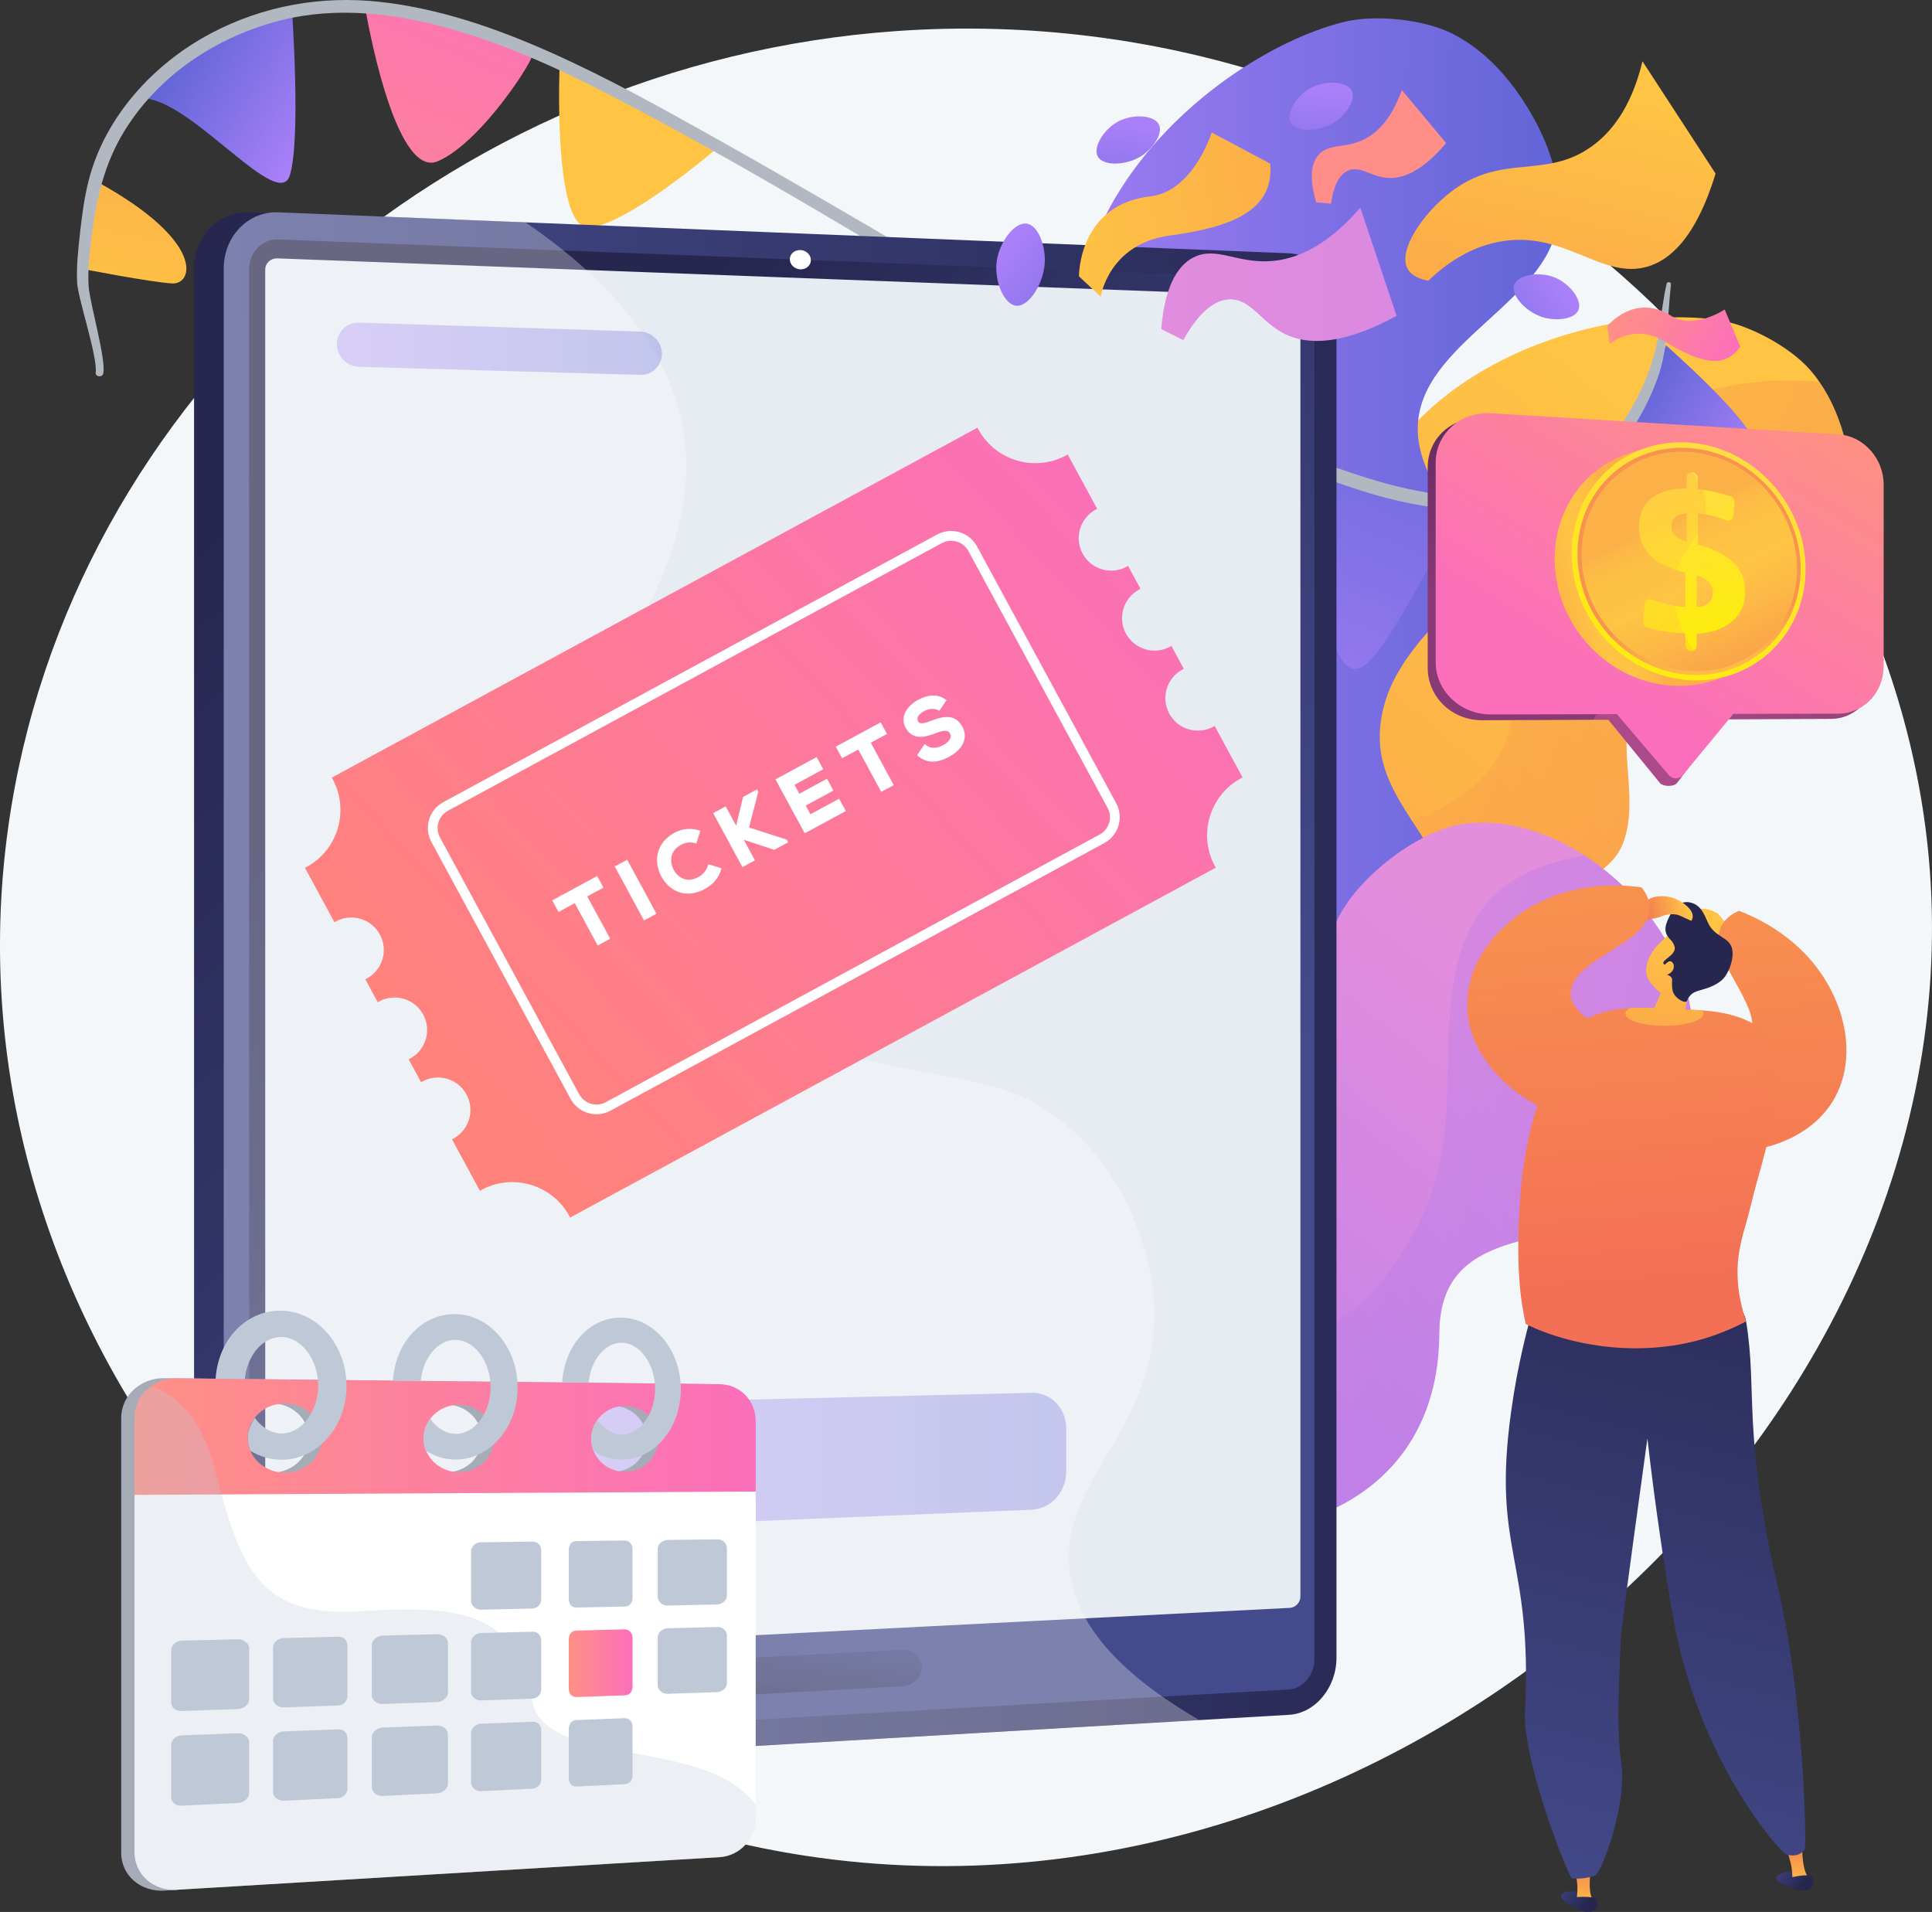 <?xml version="1.0" encoding="UTF-8"?><svg xmlns="http://www.w3.org/2000/svg" xmlns:xlink="http://www.w3.org/1999/xlink" viewBox="0 0 598.91 592.66"><rect x="0" y="0" width="598.91" height="592.66" fill="#333333" stroke="none"/><defs><style>.cls-1{fill:#26264f;}.cls-2{fill:url(#linear-gradient-51);}.cls-3{fill:#fff;}.cls-4{fill:url(#linear-gradient-17);}.cls-5{fill:url(#linear-gradient-43);}.cls-6{fill:#e7ebf2;}.cls-7{fill:#b2b8c1;}.cls-8{fill:url(#linear-gradient-15);}.cls-9{fill:url(#linear-gradient-56);}.cls-10{fill:url(#linear-gradient-2);}.cls-10,.cls-11,.cls-12,.cls-13,.cls-14,.cls-15,.cls-16,.cls-17{mix-blend-mode:multiply;}.cls-10,.cls-11,.cls-12,.cls-13,.cls-14,.cls-15,.cls-16,.cls-17,.cls-18{opacity:.3;}.cls-19{fill:url(#linear-gradient-40);}.cls-20{fill:url(#linear-gradient-52);}.cls-21{fill:url(#linear-gradient-28);}.cls-22{fill:url(#linear-gradient-14);}.cls-23{fill:url(#linear-gradient-36);}.cls-24{fill:url(#linear-gradient-20);}.cls-25{fill:url(#linear-gradient-53);}.cls-26{isolation:isolate;}.cls-11{fill:url(#linear-gradient-29);}.cls-27{fill:url(#linear-gradient-35);}.cls-28{fill:url(#linear-gradient-48);}.cls-29{fill:url(#linear-gradient-32);}.cls-30{fill:url(#linear-gradient-11);}.cls-31{fill:url(#linear-gradient-50);}.cls-32{fill:url(#linear-gradient-39);}.cls-33{fill:url(#linear-gradient-10);}.cls-34{fill:url(#linear-gradient-49);}.cls-35{fill:url(#linear-gradient-37);}.cls-12{fill:url(#linear-gradient-23);}.cls-36{fill:url(#linear-gradient-16);}.cls-37{fill:url(#linear-gradient-31);}.cls-13{fill:url(#linear-gradient-18);}.cls-14{fill:url(#linear-gradient-4);}.cls-38{fill:url(#linear-gradient-41);}.cls-39,.cls-15{fill:#bfc8d6;}.cls-40{fill:#a5acb7;}.cls-41{fill:url(#linear-gradient-21);}.cls-42{fill:url(#linear-gradient-25);}.cls-43{fill:url(#linear-gradient-5);}.cls-44{fill:url(#linear-gradient-54);}.cls-45{fill:url(#linear-gradient-45);}.cls-46{fill:url(#linear-gradient-55);}.cls-16{fill:url(#linear-gradient-19);}.cls-47{fill:url(#linear-gradient-34);}.cls-17{fill:url(#linear-gradient-6);}.cls-18{mix-blend-mode:screen;}.cls-48{fill:url(#linear-gradient-7);}.cls-49{fill:url(#linear-gradient-24);}.cls-50{fill:#f4f7fa;}.cls-51{fill:url(#linear-gradient-9);}.cls-52{fill:url(#linear-gradient-22);}.cls-53{fill:url(#linear-gradient-42);}.cls-54{fill:url(#linear-gradient-3);}.cls-55{fill:url(#linear-gradient);}.cls-56{fill:url(#linear-gradient-27);}.cls-57{fill:url(#linear-gradient-33);}.cls-58{fill:url(#linear-gradient-38);}.cls-59{fill:url(#linear-gradient-30);}.cls-60{fill:url(#linear-gradient-8);}.cls-61{fill:url(#linear-gradient-44);}.cls-62{fill:url(#linear-gradient-47);}.cls-63{fill:url(#linear-gradient-46);}.cls-64{fill:url(#linear-gradient-12);}.cls-65{fill:url(#linear-gradient-13);}.cls-66{fill:url(#linear-gradient-26);}</style><linearGradient id="linear-gradient" x1="532.42" y1="147.98" x2="100.67" y2="663.22" gradientUnits="userSpaceOnUse"><stop offset="0" stop-color="#ffc444"/><stop offset="1" stop-color="#f36f56"/></linearGradient><linearGradient id="linear-gradient-2" x1="2783.5" y1="-310.87" x2="2949.53" y2="-310.87" gradientTransform="translate(-2330.61 -536.59) rotate(22.85)" xlink:href="#linear-gradient"/><linearGradient id="linear-gradient-3" x1="299.85" y1="228.68" x2="483.26" y2="228.68" gradientUnits="userSpaceOnUse"><stop offset="0" stop-color="#aa80f9"/><stop offset="1" stop-color="#6165d7"/></linearGradient><linearGradient id="linear-gradient-4" x1="309.77" y1="231.47" y2="231.47" xlink:href="#linear-gradient-3"/><linearGradient id="linear-gradient-5" x1="474.3" y1="308.87" x2="231.14" y2="615.02" gradientUnits="userSpaceOnUse"><stop offset="0" stop-color="#e38ddd"/><stop offset="1" stop-color="#9571f6"/></linearGradient><linearGradient id="linear-gradient-6" x1="1448.57" y1="224.94" x2="1646.04" y2="224.94" gradientTransform="translate(-1066.09 -124.44) rotate(10.15)" xlink:href="#linear-gradient-5"/><linearGradient id="linear-gradient-7" x1="-6681.52" y1="-1916.12" x2="-6638.14" y2="-1916.12" gradientTransform="translate(-6145.42 -1740.38) rotate(-148.29) scale(1 -1)" xlink:href="#linear-gradient-3"/><linearGradient id="linear-gradient-8" x1="471.4" y1="97.11" x2="453.96" y2="-33.01" xlink:href="#linear-gradient"/><linearGradient id="linear-gradient-9" x1="-6605.17" y1="-1740.56" x2="-6582.14" y2="-1900.87" gradientTransform="translate(-6145.42 -1740.38) rotate(-148.29) scale(1 -1)" xlink:href="#linear-gradient-3"/><linearGradient id="linear-gradient-10" x1="-6327.56" y1="-1832.26" x2="-6326.38" y2="-1912.56" gradientTransform="translate(-6145.42 -1740.38) rotate(-148.29) scale(1 -1)" xlink:href="#linear-gradient"/><linearGradient id="linear-gradient-11" x1="-6283.42" y1="-1694.35" x2="-6260.39" y2="-1854.66" gradientTransform="translate(-6145.42 -1740.38) rotate(-148.29) scale(1 -1)" gradientUnits="userSpaceOnUse"><stop offset="0" stop-color="#ff9085"/><stop offset="1" stop-color="#fb6fbb"/></linearGradient><linearGradient id="linear-gradient-12" x1="-6247.66" y1="-1770.56" x2="-6197.72" y2="-1770.56" gradientTransform="translate(-6145.42 -1740.38) rotate(-148.29) scale(1 -1)" xlink:href="#linear-gradient-3"/><linearGradient id="linear-gradient-13" x1="-6227.32" y1="-1684.13" x2="-6144.95" y2="-1912.64" gradientTransform="translate(-6145.42 -1740.38) rotate(-148.29) scale(1 -1)" xlink:href="#linear-gradient"/><linearGradient id="linear-gradient-14" x1="-1497.29" y1="4694.34" x2="-1832.03" y2="4998.11" gradientTransform="translate(-4614.32 -1351.26) rotate(-90)" gradientUnits="userSpaceOnUse"><stop offset="0" stop-color="#26264f"/><stop offset="1" stop-color="#444b8c"/></linearGradient><linearGradient id="linear-gradient-15" x1="76.07" y1="308.1" x2="457.82" y2="297.46" gradientUnits="userSpaceOnUse"><stop offset="0" stop-color="#444b8c"/><stop offset="1" stop-color="#26264f"/></linearGradient><linearGradient id="linear-gradient-16" x1="-1750.16" y1="4960.56" x2="-1561.05" y2="4729.43" gradientTransform="translate(-4614.32 -1351.26) rotate(-90)" xlink:href="#linear-gradient-15"/><linearGradient id="linear-gradient-17" x1="250.9" y1="495.21" x2="244.58" y2="543.28" xlink:href="#linear-gradient-15"/><linearGradient id="linear-gradient-18" x1="170.12" y1="452.69" x2="330.52" y2="452.69" xlink:href="#linear-gradient-3"/><linearGradient id="linear-gradient-19" x1="104.4" y1="108.1" x2="205.19" y2="108.1" xlink:href="#linear-gradient-3"/><linearGradient id="linear-gradient-20" x1="-92.99" y1="1146.46" x2="166.91" y2="1077.48" gradientTransform="translate(-319.15 -708.12) rotate(-28.45)" gradientUnits="userSpaceOnUse"><stop offset="0" stop-color="#ff827a"/><stop offset="1" stop-color="#fb71b7"/></linearGradient><linearGradient id="linear-gradient-21" x1="-4069.01" y1="123.65" x2="-4013.51" y2="212.88" gradientTransform="translate(-3524.1) rotate(-180) scale(1 -1)" gradientUnits="userSpaceOnUse"><stop offset="0" stop-color="#311944"/><stop offset="1" stop-color="#893976"/></linearGradient><linearGradient id="linear-gradient-22" x1="-4071.41" y1="122.24" x2="-4016.1" y2="211.16" gradientTransform="translate(-3524.1) rotate(-180) scale(1 -1)" xlink:href="#linear-gradient-11"/><linearGradient id="linear-gradient-23" x1="-4107.97" y1="144.65" x2="-4057.68" y2="225.5" gradientTransform="translate(-3524.1) rotate(-180) scale(1 -1)" xlink:href="#linear-gradient-11"/><linearGradient id="linear-gradient-24" x1="505.76" y1="179.68" x2="463.49" y2="193.25" gradientUnits="userSpaceOnUse"><stop offset="0" stop-color="#fcb148"/><stop offset=".05" stop-color="#fdb946"/><stop offset=".14" stop-color="#fec144"/><stop offset=".32" stop-color="#ffc444"/><stop offset=".48" stop-color="#fdb946"/><stop offset=".78" stop-color="#f99c4c"/><stop offset=".87" stop-color="#f8924f"/><stop offset="1" stop-color="#f8924f"/></linearGradient><linearGradient id="linear-gradient-25" x1="539.96" y1="137.6" x2="502.22" y2="220.86" gradientUnits="userSpaceOnUse"><stop offset="0" stop-color="#ffdb44"/><stop offset="1" stop-color="#feef06"/></linearGradient><linearGradient id="linear-gradient-26" x1="533.02" y1="225.52" x2="525.74" y2="185.73" xlink:href="#linear-gradient-24"/><linearGradient id="linear-gradient-27" x1="517.58" y1="161.12" x2="547.59" y2="224.83" xlink:href="#linear-gradient-24"/><linearGradient id="linear-gradient-28" x1="516.39" y1="147.41" x2="531.48" y2="203.97" xlink:href="#linear-gradient-25"/><linearGradient id="linear-gradient-29" x1="508.75" y1="165.25" x2="538.7" y2="228.83" xlink:href="#linear-gradient-24"/><linearGradient id="linear-gradient-30" x1="-4128.86" y1="2182.34" x2="-4145.95" y2="2200.81" gradientTransform="translate(-1107.29 -4082.36) rotate(-82.7)" xlink:href="#linear-gradient"/><linearGradient id="linear-gradient-31" x1="-4046.82" y1="90.54" x2="-4070.87" y2="401.69" gradientTransform="translate(-3524.1) rotate(-180) scale(1 -1)" xlink:href="#linear-gradient"/><linearGradient id="linear-gradient-32" x1="-167.55" y1="792.29" x2="-158.2" y2="800.6" gradientTransform="translate(603.05 -230.18) rotate(-8.05)" xlink:href="#linear-gradient-15"/><linearGradient id="linear-gradient-33" x1="-1083.81" y1="800.59" x2="-1083.81" y2="784.32" gradientTransform="translate(1519.25 -359.7) rotate(-8.05)" xlink:href="#linear-gradient"/><linearGradient id="linear-gradient-34" x1="-166.61" y1="791.23" x2="-157.26" y2="799.54" gradientTransform="translate(603.05 -230.18) rotate(-8.05)" xlink:href="#linear-gradient-15"/><linearGradient id="linear-gradient-35" x1="43.07" y1="582.96" x2="52.42" y2="591.28" gradientTransform="translate(438.85)" xlink:href="#linear-gradient-15"/><linearGradient id="linear-gradient-36" x1="-873.23" y1="591.29" x2="-873.23" y2="575.01" gradientTransform="translate(1364.16)" xlink:href="#linear-gradient"/><linearGradient id="linear-gradient-37" x1="-3723.95" y1="598.76" x2="-3784.89" y2="352.72" gradientTransform="translate(-3233.79) rotate(-180) scale(1 -1)" xlink:href="#linear-gradient-15"/><linearGradient id="linear-gradient-38" x1="-4013.9" y1="89.05" x2="-4037.95" y2="400.2" gradientTransform="translate(-3524.1) rotate(-180) scale(1 -1)" xlink:href="#linear-gradient"/><linearGradient id="linear-gradient-39" x1="44.01" y1="581.91" x2="53.36" y2="590.22" gradientTransform="translate(438.85)" xlink:href="#linear-gradient-15"/><linearGradient id="linear-gradient-40" x1="-1319.04" y1="111.09" x2="-1331.89" y2="131.88" gradientTransform="translate(1774.4 -121.6) rotate(-13.66)" xlink:href="#linear-gradient"/><linearGradient id="linear-gradient-41" x1="-4043.06" y1="287.37" x2="-4030.87" y2="397.36" gradientTransform="translate(-3524.1) rotate(-180) scale(1 -1)" xlink:href="#linear-gradient"/><linearGradient id="linear-gradient-42" x1="-4043.57" y1="287.42" x2="-4031.37" y2="397.41" gradientTransform="translate(-3524.1) rotate(-180) scale(1 -1)" xlink:href="#linear-gradient"/><linearGradient id="linear-gradient-43" x1="-4042.43" y1="287.3" x2="-4030.24" y2="397.29" gradientTransform="translate(-3524.1) rotate(-180) scale(1 -1)" xlink:href="#linear-gradient"/><linearGradient id="linear-gradient-44" x1="-3094.89" y1="-1176.54" x2="-3083.34" y2="-1166.71" gradientTransform="translate(-2779.49 42.23) rotate(-155.06) scale(1 -1)" xlink:href="#linear-gradient"/><linearGradient id="linear-gradient-45" x1="-3991.29" y1="90.8" x2="-4015.33" y2="401.95" gradientTransform="translate(-3524.1) rotate(-180) scale(1 -1)" xlink:href="#linear-gradient"/><linearGradient id="linear-gradient-46" x1="1211.1" y1="-20.81" x2="1487.24" y2="-121.11" gradientTransform="translate(-877.52 -70.41) rotate(7.82)" xlink:href="#linear-gradient"/><linearGradient id="linear-gradient-47" x1="1230.74" y1="-10.69" x2="1978.78" y2="-127.54" gradientTransform="translate(-877.52 -70.41) rotate(7.82)" xlink:href="#linear-gradient-5"/><linearGradient id="linear-gradient-48" x1="3644.3" y1="-1354.59" x2="3683.19" y2="-1354.59" gradientTransform="translate(-3332.46 -545.57) rotate(29.85)" xlink:href="#linear-gradient-11"/><linearGradient id="linear-gradient-49" x1="1345.87" y1="-68.71" x2="780.94" y2="22.15" gradientTransform="translate(-877.52 -70.41) rotate(7.82)" xlink:href="#linear-gradient-11"/><linearGradient id="linear-gradient-50" x1="-606.69" y1="309.16" x2="-693.39" y2="524.61" gradientTransform="translate(1040.49 -376.2) rotate(-9.39)" xlink:href="#linear-gradient"/><linearGradient id="linear-gradient-51" x1="-1455.63" y1="299.19" x2="-1472.26" y2="340.52" gradientTransform="translate(1730.86 -653.33) rotate(-15.66)" xlink:href="#linear-gradient-3"/><linearGradient id="linear-gradient-52" x1="-6991.8" y1="-2814.45" x2="-7011.78" y2="-2764.82" gradientTransform="translate(5102.89 -5686.25) rotate(-71.39) scale(1 .96)" xlink:href="#linear-gradient-3"/><linearGradient id="linear-gradient-53" x1="-1516.02" y1="293.09" x2="-1532.65" y2="334.43" gradientTransform="translate(1730.86 -653.33) rotate(-15.66)" xlink:href="#linear-gradient-3"/><linearGradient id="linear-gradient-54" x1="72.46" y1="-1514.28" x2="55.83" y2="-1472.95" gradientTransform="translate(-412.69 1311.44) rotate(33.52)" xlink:href="#linear-gradient-3"/><linearGradient id="linear-gradient-55" x1="41.7" y1="446.37" x2="234.26" y2="446.37" gradientTransform="matrix(1, 0, 0, 1, 0, 0)" xlink:href="#linear-gradient-11"/><linearGradient id="linear-gradient-56" x1="176.32" y1="515.56" x2="196.08" y2="515.56" gradientTransform="matrix(1, 0, 0, 1, 0, 0)" xlink:href="#linear-gradient-11"/></defs><g class="cls-26"><g id="Layer_2"><g id="Illustration"><g><path class="cls-50" d="M249.96,575.29C101.39,552.79-19.35,412.32,2.58,256.19,21.3,123.03,138.04,19.41,278.04,9.62c10.14-.71,20.39-.93,30.74-.63,78.1,2.26,147.49,33.49,198.81,80.77,51.08,47.04,84.27,109.97,90.31,175.98,16.09,175.64-163.14,337.54-347.93,309.55Z"/><g><g><path class="cls-55" d="M561.11,186.79c-19.5,14.7-57.63,12.14-56.89,45.05,.21,9.56,2.36,19.75-.89,29.02-3.34,9.51-13.9,12.7-21.96,17.11-8.44,4.61-15.51,10.21-19.94,18.95-6.56,12.9-1.74,25.85,.02,39.21,2.05,15.44-6.68,20.87-19.82,26.17-28.15,11.35-28.42,47.23-41.51,70.28-12.95,22.8-33.06,35.5-59.48,35.27-12.83-.1-25.55-2.69-37.85-6.2-9.49-2.7-19.11-7.63-28.73-10.89-.01,0,.08-.23,.07-.23-1.38-.46-2.72-.96-4.02-1.51h0c-1.62-.68-3.5-.66-5.2-.97,16.46,3.03,63.91-23.27,68.14-46.87,4.23-23.61-1.61-44.41,22.02-59.38,23.63-14.97,9.54-23.07,5.07-51.62s1.08-47.77,25.55-50.74c24.45-2.96,23.34-3.54,32.06-64.9,8.71-61.37,79.82-80.97,115.49-75.23,9.14,1.47,21.53,8.22,27.69,15.14,1.09,1.23,2.11,2.53,3.06,3.91,3.83,5.49,6.54,12.04,8.19,18.96,3.89,16.33,3.66,38.4-11.02,49.47Z"/><path class="cls-10" d="M561.11,186.79c-19.5,14.7-57.63,12.14-56.89,45.05,.21,9.56,2.36,19.75-.89,29.02-3.34,9.51-13.9,12.7-21.96,17.11-8.44,4.61-15.51,10.21-19.94,18.95-6.56,12.9-1.74,25.85,.02,39.21,2.05,15.44-6.68,20.87-19.82,26.17-28.15,11.35-28.42,47.23-41.51,70.28-12.95,22.8-33.06,35.5-59.48,35.27-12.83-.1-25.55-2.69-37.85-6.2-9.49-2.7-19.11-7.63-28.73-10.89,6.25,1.43,13.61,1.12,19.48,.7,19-1.36,39.37-4.55,54.33-17.26,7.83-6.65,7.16-11.74,7.19-21.75,.07-15.44,3.9-30.79,16.2-41.32,12.07-10.33,27.69-18.54,33.8-34.1,9.4-23.96-14.58-53.22,11.16-71.26,15.72-11.01,37.45-13.33,48.2-31.07,7.28-12.01,3.66-26.06,4.61-39.25,1-14.02,6.51-27.34,14.02-39.11,21.9-34.31,54.71-40.16,80.92-37.98,3.83,5.49,6.54,12.04,8.19,18.96,3.89,16.33,3.66,38.4-11.02,49.47Z"/></g><g><path class="cls-54" d="M479.09,79.67c-12.82,22.07-50.57,35.07-36.51,66.46,4.08,9.12,10.29,18.06,10.91,28.3,.64,10.51-8.23,17.87-14.2,25.39-6.25,7.87-10.79,16.13-11.51,26.34-1.08,15.08,8.81,25.6,15.92,37.74,8.23,14.04,2.03,22.81-8.47,33.24-22.5,22.34-8.2,57-11.46,84.51-3.22,27.2-17.44,47.59-42.96,58.09-12.39,5.11-25.7,7.77-38.96,9.39-10.23,1.25-21.5,.4-32.08,1.17,0,0-.02,.01-.03,.01-1.51,.11-3.01,.44-4.48,.44h0c-1.83,0-3.64,.53-5.4,.91,17.08-3.76,52.1-48.46,46.6-72.9-5.5-24.45-19.56-42.17-2.89-66.17,16.68-24-.17-26.12-16.06-51.79-15.89-25.67-18.34-46.45,4.02-59.23,22.34-12.77,21.04-12.89,4.54-75.51-16.51-62.62,44-110.34,80.68-119.29,9.4-2.29,24.07-.83,32.8,3.35,1.55,.74,3.05,1.58,4.53,2.52,5.91,3.73,11.18,8.94,15.58,14.93,10.37,14.15,19.1,35.49,9.45,52.1Z"/><path class="cls-14" d="M479.09,79.67c-12.82,22.07-50.57,35.07-36.51,66.46,4.08,9.12,10.29,18.06,10.91,28.3,.64,10.51-8.23,17.87-14.2,25.39-6.25,7.87-10.79,16.13-11.51,26.34-1.08,15.08,8.81,25.6,15.92,37.74,8.23,14.04,2.03,22.81-8.47,33.24-22.5,22.34-8.2,57-11.46,84.51-3.22,27.2-17.44,47.59-42.96,58.09-12.39,5.11-25.7,7.77-38.96,9.39-10.23,1.25-21.5,.4-32.08,1.17,6.6-1.16,13.56-4.45,19.04-7.22,17.74-9.01,36.06-20.35,45.31-38.66,4.84-9.58,2.13-14.21-1.9-23.86-6.2-14.89-8.74-31.23-1.16-46.36,7.43-14.84,19.14-29.08,18.71-46.54-.67-26.89-35.63-45.33-18.16-73.14,10.67-16.98,30.66-28.03,33.8-49.47,2.14-14.52-7.05-26.58-11.49-39.66-4.72-13.91-4.82-28.96-2.37-43.34,7.17-41.92,36.39-60.86,62.5-69.39,5.91,3.73,11.18,8.94,15.58,14.93,10.37,14.15,19.1,35.49,9.45,52.1Z"/></g><g><path class="cls-43" d="M479.85,382.52c-18.54,4.16-33.56,8.57-33.67,30.88-.18,35.91-23.15,53.68-46.52,59.06-22.57,5.2-77.25,7.99-97.81-18.33-.73-.92-1.41-1.89-2.05-2.89,5.71,.17,27.26,25.21,45.33-26.25,18.07-51.46,34.84-22.93,58.44-40.39,23.6-17.46-6.43-43.53,9.65-96.08,4.4-14.38,25.97-31.27,40.53-33.16,12.61-1.63,25.55,2.29,36.85,9.44,.22,.14,.46,.29,.68,.43,14.79,9.58,26.65,24.64,31.07,39.84,9.38,32.35-7.77,69.66-42.5,77.45Z"/><path class="cls-17" d="M479.85,382.52c-18.54,4.16-33.56,8.57-33.67,30.88-.18,35.91-23.15,53.68-46.52,59.06-22.57,5.2-77.25,7.99-97.81-18.33,9.76,5.54,21.9,10.4,32.9,11.07,15.72,.97,32.05-8.11,43.07-18.76,9.11-8.8,15.84-19.71,24.85-28.61,6.25-6.17,14.64-9.4,20.94-15.43,6.13-5.87,10.76-13.44,14.9-20.79,5.2-9.2,7.98-19.33,9.22-29.78,3.41-28.6-5.29-68.34,27.72-82.19,5.03-2.11,10.38-3.52,15.83-4.42,14.79,9.58,26.65,24.64,31.07,39.84,9.38,32.35-7.77,69.66-42.5,77.45Z"/></g></g><g><path class="cls-48" d="M516.49,107.05l-12.28,26.13s26.26,16.62,35.16,13.84c8.91-2.78,12.71-8-22.89-39.98Z"/><path class="cls-60" d="M494.7,144.46c-.19-.55-10.44,10.9-34.82,11.79,0,0,20.43,36.54,28.24,37.97,7.81,1.43,19.86-11.71,6.58-49.76Z"/><path class="cls-51" d="M452.71,156.92c-.82,1.01-19.48,39.76-28.65,48.46-9.17,8.7-13.22-13.68-14.14-25.27-.91-11.58,1.26-33.42,1.26-33.42l41.52,10.23Z"/><path class="cls-33" d="M221.21,46.83s-28.29,24.07-39.14,23.6c-10.85-.47-8.55-51.58-8.55-51.58l47.69,27.97Z"/><path class="cls-30" d="M165.15,16.23c1.46,.84-15.81,27.92-29.43,33.75-13.62,5.83-22.46-47.26-22.46-47.26,0,0,30.1,.97,51.89,13.51Z"/><path class="cls-64" d="M90.54,3.55s2.79,39.82-.71,50.84c-3.5,11.02-28.77-21.26-43.84-23.75,0,0,11.82-21.29,44.55-27.08Z"/><path class="cls-65" d="M30.09,56.33l-4.6,27.01s21.33,4.17,27.9,4.52c6.57,.35,10.34-13.05-23.3-31.53Z"/><path class="cls-7" d="M65.28,10.38C81.59,1.78,99.59-1.44,117.87,.59c18.23,2.02,35.78,8.09,52.47,15.5,17.49,7.76,34.26,17.08,50.93,26.44,22.38,12.55,44.53,25.5,66.63,38.53,11.14,6.57,22.27,13.15,33.42,19.7,11.08,6.51,22.08,13.27,33.43,19.3,11.11,5.9,22.68,10.84,34.38,15.41,11.24,4.39,22.57,8.85,34.08,12.51,19.44,6.18,42.47,9.64,61.52,.21,7.96-3.94,13.88-10.39,18.63-17.78,5.77-8.98,9.64-18.09,11.08-28.7,.63-4.62,1.18-9.2,2.2-13.76,.17-.76,1.45-.57,1.36,.21-1.12,9.68-.81,19.72-4.14,29.02-3.03,8.45-7.95,17.02-13.81,23.82-12.52,14.52-32.79,18.27-51.12,16.73-10.31-.87-20.4-3.38-30.18-6.69-11.62-3.93-23.14-8.36-34.54-12.9-11.5-4.59-22.86-9.59-33.74-15.5-11.31-6.15-22.33-12.89-33.41-19.45-41.71-24.69-83.05-50.27-126.03-72.71-16.38-8.55-33.28-16.39-51.09-21.46-17.11-4.87-35.5-7.14-52.96-2.7-19.75,5.02-37.72,16.87-48.46,34.36-6.27,10.21-8.74,21.29-10.15,33.06-.6,4.95-1.22,9.95-.9,14.95,.34,5.27,5.56,23,4.52,27.14-.32,1.28-2.51,.99-2.33-.36,.65-4.78-5.48-22.95-5.74-27.77-.28-5.2,.34-10.43,.9-15.6,.6-5.5,1.35-11.02,2.73-16.39,5.03-19.57,20.13-36.02,37.74-45.31Z"/></g><g><g><g><path class="cls-22" d="M405.1,513.86c0,9.28-6.59,17.22-14.71,17.7l-313.33,18.29c-9.31,.54-16.9-7.14-16.9-17.12V83.24c0-9.99,7.6-17.8,16.9-17.42l313.33,12.7c8.12,.33,14.71,8.15,14.71,17.43v417.91Z"/><path class="cls-8" d="M414.3,513.86c0,9.28-6.59,17.22-14.71,17.7l-313.33,18.29c-9.31,.54-16.9-7.14-16.9-17.12V83.24c0-9.99,7.6-17.8,16.9-17.42l313.33,12.7c8.12,.33,14.71,8.15,14.71,17.43v417.91Z"/><path class="cls-36" d="M77.24,83.53v448.76c0,5.34,4.04,9.43,9.02,9.15l247.81-14.04,65.52-3.71c4.35-.25,7.87-4.48,7.87-9.46V95.7c0-4.98-3.52-9.15-7.87-9.32l-67.89-2.63-245.45-9.53c-4.98-.19-9.02,3.98-9.02,9.31Z"/><path class="cls-6" d="M403.12,494.88c0,1.85-1.48,3.43-3.31,3.53l-313.81,16.05c-2.09,.11-3.78-1.42-3.78-3.4V83.54c0-1.98,1.7-3.53,3.78-3.45l313.81,11.8c1.82,.07,3.31,1.63,3.31,3.48V494.88Z"/><path class="cls-4" d="M279.75,522.7l-63.72,3.5c-3.41,.19-6.17-2.17-6.17-5.28v-.23c0-3.1,2.77-5.76,6.17-5.94l63.72-3.35c3.31-.17,5.99,2.16,5.99,5.21v.23c0,3.05-2.68,5.67-5.99,5.86Z"/><path class="cls-3" d="M251.37,80.63c0,1.65-1.46,2.93-3.26,2.86-1.8-.07-3.27-1.46-3.27-3.12s1.46-2.93,3.27-2.86c1.8,.07,3.26,1.47,3.26,3.12Z"/></g><g class="cls-18"><path class="cls-3" d="M331.37,484.44c-1.28-27.39,29.17-43.45,26.25-82.09-.26-3.49-2.99-33.39-27.05-53.65-21.61-18.2-39.77-11.35-79.77-25.87-28.03-10.17-59.54-21.61-72.29-44.56-25.31-45.57,47.02-91.09,32.21-150.09-4.24-16.9-16.22-37.63-47.85-59.27l-76.61-3.1c-9.31-.38-16.9,7.44-16.9,17.42v449.48c0,9.99,7.6,17.67,16.9,17.12l285.49-16.66c-30.41-17.58-39.72-34.47-40.38-48.74Z"/></g></g><g><path class="cls-13" d="M319.72,431.74l-137.09,3.32c-7.01,.17-12.51,5.83-12.51,12.64v14.15c0,6.81,5.65,12.09,12.66,11.8l136.97-5.67c6.14-.25,10.78-5.59,10.78-11.91v-13.15c0-6.32-4.66-11.33-10.8-11.18Z"/><path class="cls-16" d="M205.19,109.69c0,3.7-3,6.62-6.7,6.51l-87.08-2.49c-3.87-.11-7.01-3.27-7.01-7.06h0c0-3.79,3.14-6.76,7.01-6.64l87.08,2.77c3.7,.12,6.7,3.21,6.7,6.92h0Z"/><g><path class="cls-24" d="M376.12,225.27c-4.89,2.65-11,.83-13.65-4.06-2.65-4.89-.83-11,4.06-13.65,.15-.08,.3-.14,.45-.22l-3.86-7.13c-.14,.09-.28,.18-.43,.26-4.89,2.65-11,.83-13.65-4.06-2.65-4.89-.83-11,4.06-13.65,.15-.08,.3-.14,.45-.22l-3.86-7.13c-.14,.09-.28,.18-.43,.26-4.89,2.65-11,.83-13.65-4.06s-.83-11,4.06-13.65c.15-.08,.3-.14,.45-.22l-9.14-16.87c-.15,.08-.28,.18-.43,.26-9.78,5.3-22.01,1.67-27.31-8.11-.08-.15-.14-.3-.22-.45L102.84,241.05c.08,.15,.18,.28,.26,.43,5.3,9.78,1.67,22.01-8.11,27.31-.15,.08-.3,.14-.45,.22l9.14,16.87c.14-.09,.28-.18,.43-.26,4.89-2.65,11-.83,13.65,4.06,2.65,4.89,.83,11-4.06,13.65-.15,.08-.3,.14-.45,.22l3.86,7.13c.14-.09,.28-.18,.43-.26,4.89-2.65,11-.83,13.65,4.06,2.65,4.89,.83,11-4.06,13.65-.15,.08-.3,.14-.45,.22l3.86,7.13c.14-.09,.28-.18,.43-.26,4.89-2.65,11-.83,13.65,4.06,2.65,4.89,.83,11-4.06,13.65-.15,.08-.3,.14-.45,.22l8.66,15.98c.15-.08,.28-.18,.43-.26,9.78-5.3,22.01-1.67,27.31,8.11,.08,.15,.14,.3,.22,.45l200.16-108.47c-.08-.15-.18-.28-.26-.43-5.3-9.78-1.67-22.01,8.11-27.31,.15-.08,.3-.14,.45-.22l-8.66-15.98c-.14,.09-.28,.18-.43,.26Z"/><path class="cls-3" d="M342.34,261.33l-153.11,82.97c-4.42,2.39-9.95,.75-12.35-3.67l-43.15-79.62c-2.39-4.41-.75-9.95,3.67-12.35l153.11-82.97c4.41-2.39,9.95-.75,12.35,3.67l43.15,79.62c2.39,4.42,.75,9.95-3.67,12.35Zm-203.5-10c-2.95,1.6-4.05,5.3-2.45,8.25l43.15,79.62c1.6,2.95,5.3,4.05,8.25,2.45l153.11-82.97c2.95-1.6,4.05-5.3,2.45-8.25l-43.15-79.62c-1.6-2.95-5.3-4.05-8.25-2.45l-153.11,82.97Z"/><g><polygon class="cls-3" points="173.15 282.69 178.17 279.96 185.28 293.09 189.16 290.99 182.04 277.87 187.07 275.14 185.12 271.54 171.19 279.09 173.15 282.69"/><rect class="cls-3" x="194.86" y="266.38" width="4.38" height="19.03" transform="translate(-107.65 127.21) rotate(-28.45)"/><path class="cls-3" d="M219.41,268.38c-.42,1.41-1.52,2.73-2.87,3.47-3.66,1.99-6.37,.16-7.68-2.21-.79-1.43-1.01-3.05-.6-4.46,.4-1.38,1.37-2.5,2.87-3.31,1.36-.74,2.88-.93,4.26-.54l.47,.13,1.25-3.96-.5-.14c-2.59-.75-5.19-.49-7.51,.77-2.58,1.4-4.33,3.43-5.05,5.88-.72,2.45-.37,5.26,.98,7.71,2.17,3.96,7.02,7.34,13.51,3.82,2.5-1.35,4.22-3.4,4.99-5.91l.15-.48-4.12-1.25-.14,.49Z"/><polygon class="cls-3" points="235.07 245.38 234.69 244.68 230.34 247.04 228.2 255.94 224.96 249.95 221.08 252.05 230.15 268.78 234.02 266.68 230.58 260.33 240.02 263.43 244.34 261.09 243.91 260.28 232.21 256.51 235.07 245.38"/><polygon class="cls-3" points="249.46 258.31 262.2 251.41 260.13 247.58 251.23 252.4 249.78 249.71 258.35 245.06 256.37 241.39 247.79 246.04 246.29 243.28 255.19 238.46 253.14 234.68 240.39 241.59 249.46 258.31"/><polygon class="cls-3" points="261.04 235.05 266.07 232.33 273.18 245.46 277.05 243.36 269.94 230.23 274.96 227.51 273.01 223.91 259.09 231.45 261.04 235.05"/><path class="cls-3" d="M288.57,223.45c-2.41,.96-3.52,1-3.98,.15-.56-1.04,.16-2.24,1.94-3.2,1.59-.86,3.36-.79,4.22-.28l.41,.24,2.26-3.31-.4-.29c-2.29-1.63-5.22-1.56-8.46,.2-3.26,1.8-5.71,5.16-3.83,8.62,2.13,3.92,5.97,3.04,9.46,1.65,3.1-1.27,3.94-.54,4.3,.12,.97,1.79-1.4,3.26-2.15,3.67-1.97,1.07-3.94,1.05-5.26-.04l-.43-.35-2.36,3.48,.35,.29c2.66,2.19,5.79,2.25,9.57,.2,4.38-2.37,5.96-5.95,4.12-9.33-2.21-4.09-5.99-3.29-9.75-1.82Z"/></g></g></g></g><g><g><path class="cls-41" d="M442.58,144.91v62.14c0,8.99,7.51,16.25,16.83,16.21l34.6-.14,4.57-.02,16.15,19.79c1.22,.95,4.16,.99,5.14-.2l2.4-3.16,12.53-16.57h1.16s31.64-.13,31.64-.13c3.4-.02,6.31-1.25,8.75-3.31,3.23-2.71,5.09-6.86,5.09-11.5v-56.37c0-8.15-6.14-15.13-14.05-15.6l-6.71-.4-101.45-6.01c-2.55-.15-4.82,.25-7,1.1-5.78,2.25-9.66,7.64-9.66,14.17Z"/><path class="cls-52" d="M445.05,143.3v61.97c0,8.96,7.76,16.21,17.02,16.19l32.72-.07,6.44-.02,16.07,18.87c1.17,1.36,3.24,1.36,4.37-.02l.59-.7,13.69-16.58,1.36-1.65,32.63-.07c2.39,0,4.52-.62,6.5-1.71,4.52-2.46,7.47-7.39,7.47-13.05v-56.22c0-8.13-6.2-15.11-14.07-15.59l-7.7-.47-99.93-6.09c-3.77-.23-7.42,.76-10.24,2.63-4.1,2.7-6.92,7.26-6.92,12.57Z"/></g><path class="cls-12" d="M493.95,223.12l4.6-.02,16.16,19.79c1.22,.95,4.17,.99,5.15-.2l2.4-3.16,13.69-16.58,31.64-.12c3.4-.02,6.4-1.25,8.85-3.31,4.52-2.46,7.46-7.39,7.46-13.05v-56.22c0-8.13-6.2-15.11-14.07-15.59l-7.7-.47c-.48,.46-.93,.94-1.38,1.45-5.16,5.68-8.8,14.05-8.14,26.39,1.96,36.7-22.42,42.64-44.46,49.53-6.83,2.14-10.91,5.8-13.29,9.84-.34,.57-.64,1.14-.92,1.73Z"/><g><path class="cls-49" d="M554.43,178.15c0,19.61-15.34,35.04-34.94,34.44-20.4-.63-37.56-18.24-37.56-39.33s17.16-36.39,37.56-34.26c19.6,2.04,34.94,19.54,34.94,39.15Z"/><path class="cls-42" d="M559.73,176.45c0,19.61-15.34,35.04-34.94,34.44-20.4-.63-37.56-18.24-37.56-39.33s17.16-36.39,37.56-34.26c19.6,2.04,34.94,19.54,34.94,39.15Z"/><path class="cls-66" d="M558.19,176.35c0,18.75-14.67,33.47-33.4,32.87-19.45-.63-35.78-17.44-35.78-37.53s16.33-34.7,35.78-32.71c18.73,1.92,33.4,18.62,33.4,37.37Z"/><path class="cls-56" d="M557.09,176.28c0,18.13-14.2,32.35-32.3,31.74-18.78-.63-34.52-16.87-34.52-36.25s15.75-33.5,34.52-31.59c18.1,1.83,32.3,17.97,32.3,36.1Z"/><path class="cls-21" d="M524.61,146.35h0c.96,.09,1.74,.96,1.74,1.94v3.34c1.93,.22,3.85,.55,5.79,1,1.42,.33,2.84,.73,4.24,1.19,.84,.28,1.42,1.13,1.33,2l-.41,4.19c-.11,1.11-1.21,1.76-2.24,1.3-.93-.41-1.87-.77-2.85-1.06-1.7-.51-3.49-.85-5.37-1l-.49-.04v9.56c5.02,1.41,8.71,3.3,11.1,5.68,2.37,2.37,3.56,5.32,3.56,8.86,0,3.83-1.31,6.9-3.93,9.21-2.64,2.33-6.34,3.63-11.12,3.92v3.68c0,.98-.78,1.74-1.74,1.7h-.03c-.97-.04-1.75-.87-1.75-1.85v-3.63l-.78-.04c-2.24-.1-4.39-.33-6.44-.69-1.52-.26-3-.61-4.45-1.02-.88-.25-1.48-1.09-1.4-1.98l.48-5.38c.1-1.16,1.27-1.84,2.38-1.4,1.29,.51,2.59,.94,3.92,1.29,2.06,.54,4.15,.89,6.26,1.05l.03-10.63c-4.82-1.19-8.43-2.96-10.81-5.3-2.38-2.35-3.58-5.36-3.58-9.02s1.3-6.71,3.88-8.76c2.57-2.04,6.22-3.06,10.94-3.05v-3.41c0-.98,.78-1.7,1.75-1.61Zm-1.75,12.76c-1.49,.11-2.65,.52-3.48,1.23-.83,.71-1.25,1.67-1.25,2.87,0,1.14,.39,2.09,1.16,2.85,.77,.76,1.96,1.37,3.58,1.83v-8.78Zm3.09,19.26v9.75c1.62,0,2.86-.38,3.73-1.16,.87-.77,1.3-1.87,1.3-3.28,0-1.29-.4-2.36-1.21-3.21-.81-.85-2.08-1.55-3.82-2.1Z"/><path class="cls-11" d="M518.95,180.72c1.09-10.78,11-15.34,9.7-25.25-.8-6.11-5.43-11.26-10.59-15.28-15.67,1.64-27.79,14.62-27.79,31.59,0,19.38,15.75,35.62,34.52,36.25,1.82,.06,3.6-.03,5.33-.26-7.46-7.42-12.12-17.78-11.18-27.04Z"/></g></g><g><path class="cls-59" d="M533.77,292.74l-3.61-5.16-7.36-3.03s2.95-5.37,9.75-1.36c2.15,2.28,5.12,7.58,8.37,10.08s-7.16-.52-7.16-.52Z"/><path class="cls-37" d="M560.39,296.56c-7.53-8.24-16.51-12.37-21.29-14.22-1.46,.6-3.71,1.79-5.12,4.07-6.14,9.95,13.21,25.26,8.53,35.05-3.13,6.53-12.96,2.29-25.64,13.13-6.09,5.2-6.64,8.59-5.9,11.11,1.18,3.99,5.88,6.68,7.31,7.5,12.41,7.1,38.18,5.16,49.05-10.58,9.1-13.17,5.4-32.56-6.94-46.07Z"/><path class="cls-29" d="M550.69,582.03c.27-1.46,5-2.79,7.34-.83,1.16,.97,1.96,2.95,1.29,3.84-.24,.32,.76,.9-.2,.91-3.19,.04-8.69-2.46-8.43-3.92Z"/><path class="cls-57" d="M555.65,582.56l4.87-.69c-2.25-2.71-1.84-11.36-1.84-11.36l-5.17,1.15s.59,2.37,1.59,5.87c.34,1.2,.5,3.07,.55,5.02Z"/><path class="cls-47" d="M555.22,581.96s5.86-1.35,6.49-.19c.63,1.16,1.13,4.27-2.59,4.17-3.72-.1-4.23-3-3.9-3.99Z"/><path class="cls-27" d="M483.93,587.52c.47-1.41,5.34-2.06,7.38,.21,1.02,1.13,1.53,3.2,.74,3.98-.29,.29,.63,.99-.33,.87-3.16-.41-8.26-3.66-7.8-5.06Z"/><path class="cls-23" d="M488.77,588.74h4.91c-1.85-3-.23-11.5-.23-11.5l-5.29,.42s.25,2.43,.75,6.04c.17,1.23,.06,3.11-.15,5.05Z"/><path class="cls-35" d="M476.03,402.91c-2.28,7.52-5.53,19.65-7.62,34.87-5.97,43.42,6.72,44.8,4.35,92.92-.76,15.36,13.3,50.77,14.54,51.55,.6,.06,1.25,.1,1.94,.08,1.22-.04,2.95-.22,4.95-.83,2.23-.38,10.26-22.14,8.4-35.07-1.32-9.15-.94-18.98-.17-38.62,.12-3.18,8.27-61.93,8.27-61.93h0c2.48,21.75,5.33,40.22,7.8,54.55,7.94,46.03,33.74,73.89,35.09,74.33,.27,.11,2.69,.99,4.67-.32,.88-.58,1.18-1.33,1.18-1.33,.69-.54-.2-45.95-8.07-80.13-11.42-49.61-6.45-61.21-10.07-83.37-3.13-19.17-65.25-6.7-65.25-6.7Z"/><path class="cls-58" d="M472.98,410.4c6.85,3.53,24.53,9.83,45.58,6.7,9.62-1.43,17.31-4.63,22.72-7.49-5.45-16.54-1.17-25.39,.85-33.56,2.87-11.63,2.93-10.76,5.3-19.99,3.91-15.25,4.56-30.83,1.87-34.02-5.61-6.65-14.68-8.34-21.65-8.85-2.05-.15-3.92-.21-5.48-.25-3.88-.12-10.35-.87-17.03-.44-6.36,.44-12.91,1.96-17.59,6.18-.16,.14,1.8,1.2,.83,2.33-.9,1.06-3.98,4.74-6.78,9.73-2.03,3.62-3.86,7.83-5.71,14.1-3.25,11.06-4.19,20.48-4.49,24.59-1.76,23.07-.01,33.73,1.56,40.97Z"/><path class="cls-32" d="M488.42,588.09s5.99-.52,6.45,.72c.46,1.24,.52,4.39-3.15,3.77-3.67-.62-3.77-3.56-3.3-4.49Z"/><path class="cls-19" d="M517.19,302.12c1.07-.64,1.89,.74,1.39,1.95s-2.21,1.96-3.24,1.24c-1.03-.72,.41-2.33,1.85-3.19Z"/><path class="cls-38" d="M503.87,314.21c0,2.09,5.42,3.78,12.12,3.78s12.11-1.69,12.11-3.78c0-.35-.15-.69-.45-1.01-2.05-.15-3.92-.21-5.48-.25-3.88-.12-10.35-.87-17.03-.44-.82,.51-1.28,1.09-1.28,1.69Z"/><path class="cls-53" d="M512.73,312.59c.7-1.58,1.4-3.15,2.1-4.73-.61-.6-4.63-3.6-4.54-7,.11-4.61,3.78-8.14,4.5-8.84,3.01-2.96,3.65-3.29,4.76-3.62l1.52-.39s.08,0,.17-.01c.91-.04,3.72,.73,4.25,1.03,1.69,.94,1.35,8.89-2.39,19.12-.05,.42-.1,.84-.15,1.27-.34,2.64-.79,5.17-1.32,7.57,0,0-6.91,.3-8.9-4.37Z"/><path class="cls-1" d="M516.53,286.41c-.98,3.23,1.19,4.61,1.79,5.4,.08,.1,.5,.72,.78,1.63,.04,.12,.06,.26,.07,.44,.08,2.25-3.88,3.65-3.54,4.75,.25,.8,2.71,.59,2.8,1.24,.08,.61-2.08,1.16-2,1.89,.06,.55,1.32,.45,1.8,1.41,.24,.48,.05,.74,.07,1.98,.02,.7,.1,1.49,.21,1.95,.53,2.23,3.47,3.89,4.31,3.32,.23-.16,.14-.38,.53-1.04,0,0,.36-.61,1.05-1.23,.99-.88,2.8-1.18,4.74-1.83,3.59-1.22,4.95-2.78,5.38-3.31,.15-.19,.26-.34,.33-.45,1.49-2.14,2.57-5.63,2.16-8.1-.69-4.14-5.24-3.68-7.45-8.25-1.23-2.55-1.97-5.22-4.94-6.27-2.31-.82-4.44,0-5.81,1.97-.91,1.29-1.81,2.97-2.27,4.49Z"/><path class="cls-5" d="M517.02,298.22c1.12-.84,2.2,.6,1.77,2.01-.42,1.41-2.23,2.45-3.47,1.77-1.23-.68,.18-2.64,1.69-3.78Z"/><path class="cls-61" d="M506.7,281.52l4.99-3.08s4.63-2.1,9.69,1.24c5.07,3.33,2.9,5.75,2.9,5.75l-3.73-1.68s-2.4-1.1-6.12,.54c-4.29,1.25-7.28,.94-7.28,.94l-.45-3.7Z"/><path class="cls-45" d="M483.36,277.17c10.58-3.56,20.44-2.82,25.51-2.12,.98,1.24,2.38,3.36,2.5,6.04,.54,11.67-23.8,15.69-24.45,26.52-.43,7.23,10.23,8.28,16.06,23.92,2.8,7.5,1.64,10.73-.23,12.58-2.97,2.92-8.38,2.99-10.03,3.02-14.3,.19-35.89-14-37.78-33.03-1.58-15.93,11.07-31.1,28.41-36.93Z"/></g><g><path class="cls-63" d="M334.47,85.66l6.75,6.3s2.43-16.39,21.41-18.95c18.98-2.57,32.42-7.64,31.14-22.28l-18.15-9.66s-5.69,18.27-18.99,19.79c-22.41,2.56-22.16,24.79-22.16,24.79Z"/><path class="cls-62" d="M359.98,101.99c.69-8.34,2.87-18.59,10.03-22.21,7.02-3.55,13.51,1.98,24.16,1.14,6.98-.55,16.57-3.88,27.52-16.54,3.75,11.18,7.5,22.35,11.25,33.53-17.63,9.6-28.05,8.77-34.45,5.7-7.64-3.66-10.68-11.04-17.36-10.81-6.2,.21-11.08,6.83-14.31,12.62-2.28-1.14-4.57-2.29-6.85-3.43Z"/><path class="cls-28" d="M498.26,101.1l.75,5.55s7.42-6.76,17.31-.69c9.89,6.07,18.14,8.84,23.15,1.48l-4.82-11.49s-9.67,6.39-16.5,2.01c-11.5-7.38-19.9,3.14-19.9,3.14Z"/><path class="cls-34" d="M408.01,62.7c-1.44-4.86-2.47-11.13,.77-14.74,3.18-3.55,8.06-1.86,13.89-4.67,3.82-1.84,8.5-5.84,11.89-15.39,4.58,5.48,9.15,10.97,13.73,16.45-7.84,9.3-13.9,11.12-18.19,10.8-5.12-.39-8.46-3.88-12.18-2.28-3.46,1.48-4.75,6.29-5.3,10.27-1.54-.14-3.08-.29-4.62-.43Z"/><path class="cls-31" d="M436.35,83.32c-3.13-5.73,4.86-17.3,13.48-23.88,15.89-12.13,29.2-3.69,43.62-14.08,5.53-3.98,12.11-11.37,15.71-26.36,7.55,11.6,15.1,23.2,22.66,34.81-6.33,20.65-14.63,26.95-21.11,28.84-14.02,4.09-25.23-10.79-44.62-7.94-10.53,1.55-18.41,7.59-23.31,12.31-2.45-.46-5.19-1.44-6.42-3.69Z"/><path class="cls-2" d="M406.56,27.14c4.42-2.28,11.02-2.01,12.5,1.07,1.35,2.8-1.88,7.23-4.99,9.41-4.71,3.29-12.25,3.56-13.97,.48-1.61-2.87,1.88-8.6,6.46-10.96Z"/><path class="cls-20" d="M308.97,81.08c.78-5.91,5.41-12.31,9.32-11.75,3.55,.51,5.61,6.65,5.61,11.19,0,6.87-4.76,14.56-8.82,14.25-3.79-.29-6.91-7.56-6.11-13.69Z"/><path class="cls-25" d="M346.77,37.58c4.42-2.28,11.02-2.01,12.5,1.07,1.35,2.8-1.88,7.23-4.99,9.41-4.71,3.29-12.25,3.56-13.97,.48-1.61-2.87,1.88-8.6,6.46-10.96Z"/><path class="cls-44" d="M481.92,85.99c4.61,1.86,8.73,7.03,7.36,10.16-1.24,2.85-6.7,3.31-10.38,2.37-5.57-1.41-10.7-6.95-9.5-10.26,1.12-3.09,7.74-4.2,12.52-2.28Z"/></g><g><path class="cls-40" d="M231.06,440.57c0-6.3-5.09-11.47-11.45-11.54l-168.63-1.83c-7.49-.08-13.41,5.44-13.41,12.34v134.84c0,6.9,5.94,12.13,13.43,11.67l4.04-.24,.21-1,164.39-14.14c6.36-.4,11.43-.57,11.43-6.87v-123.22Zm-146.79,15.92c-6.38,.01-11.58-4.81-11.58-10.77s5.2-10.76,11.58-10.71c6.35,.05,11.46,4.87,11.46,10.77s-5.12,10.69-11.46,10.71Zm54.19-.13c-6.07,.01-11.02-4.69-11.02-10.5s4.95-10.49,11.02-10.45c6.04,.04,10.91,4.75,10.91,10.5s-4.87,10.43-10.91,10.45Zm51.59-.12c-5.78,.01-10.5-4.58-10.5-10.25s4.71-10.24,10.5-10.2c5.75,.04,10.39,4.63,10.39,10.25s-4.64,10.18-10.39,10.2Z"/><path class="cls-46" d="M234.26,464.36v-23.9c0-6.29-4.82-11.32-11.16-11.39l-168.1-1.82c-3.14-.03-5.93,.86-8.24,2.51-3.16,2.25-5.07,5.7-5.07,9.67v26.07l192.56-1.14Zm-40.52-28.53c5.73,.04,10.36,4.62,10.36,10.23s-4.63,10.16-10.36,10.18c-5.76,.01-10.46-4.57-10.46-10.23s4.7-10.22,10.46-10.18Zm-51.41-.38c6.01,.04,10.87,4.74,10.87,10.49s-4.86,10.41-10.87,10.42c-6.05,.01-10.98-4.68-10.98-10.48s4.93-10.48,10.98-10.43Zm-54-.4c6.32,.05,11.42,4.86,11.42,10.75s-5.1,10.67-11.42,10.69c-6.36,.01-11.54-4.8-11.54-10.75s5.19-10.74,11.54-10.69Z"/><path class="cls-3" d="M41.7,463.39v110.73c0,6.88,5.77,12.12,13.23,11.67l168.13-10.11c6.34-.38,11.2-5.77,11.2-12.07v-101.26l-192.56,1.03Z"/><g><path class="cls-39" d="M167.77,480.58c0-1.51-1.08-2.72-2.64-2.7l-16.06,.2c-1.59,.02-3.04,1.28-3.04,2.8v15.4c0,1.53,1.55,2.73,3.13,2.69l15.84-.35c1.56-.03,2.77-1.29,2.77-2.8v-15.24Z"/><path class="cls-39" d="M196.08,480.19c0-1.49-1.01-2.68-2.53-2.66l-14.95,.18c-1.54,.02-2.28,1.24-2.28,2.75v15.18c0,1.5,.85,2.71,2.39,2.68l15.04-.33c1.52-.03,2.33-1.26,2.33-2.75v-15.04Z"/><path class="cls-39" d="M225.33,479.8c0-1.47-1.39-2.65-2.87-2.63l-15.45,.18c-1.5,.02-3.12,1.23-3.12,2.72v14.98c0,1.48,1.53,2.66,3.03,2.63l15.39-.33c1.48-.03,3.03-1.25,3.03-2.72v-14.83Z"/><path class="cls-39" d="M167.77,508.46c0-1.51-1.08-2.7-2.64-2.66l-16.06,.41c-1.59,.04-3.04,1.31-3.04,2.84v15.4c0,1.53,1.55,2.71,3.13,2.65l15.84-.56c1.56-.06,2.77-1.32,2.77-2.83v-15.24Z"/><path class="cls-9" d="M196.08,507.7c0-1.49-1.01-2.67-2.53-2.63l-14.95,.38c-1.54,.04-2.28,1.27-2.28,2.78v15.18c0,1.5,.85,2.7,2.39,2.64l15.04-.53c1.52-.05,2.33-1.29,2.33-2.78v-15.04Z"/><path class="cls-39" d="M225.33,506.93c0-1.47-1.39-2.63-2.87-2.59l-15.45,.38c-1.5,.04-3.12,1.26-3.12,2.75v14.98c0,1.48,1.53,2.65,3.03,2.6l15.39-.52c1.48-.05,3.03-1.28,3.03-2.75v-14.83Z"/><path class="cls-39" d="M77.24,510.92c0-1.57-1.81-2.81-3.51-2.77l-17.42,.43c-1.73,.04-3.25,1.36-3.25,2.95v16.07c0,1.59,1.3,2.84,3.03,2.78l17.68-.61c1.7-.06,3.46-1.38,3.46-2.96v-15.9Z"/><path class="cls-39" d="M107.68,510.08c0-1.55-1.12-2.78-2.77-2.74l-17.02,.44c-1.68,.04-3.25,1.35-3.25,2.92v15.84c0,1.57,1.69,2.78,3.37,2.72l16.75-.59c1.65-.06,2.93-1.36,2.93-2.91v-15.67Z"/><path class="cls-39" d="M138.86,509.27c0-1.53-1.67-2.74-3.28-2.7l-16.86,.42c-1.63,.04-3.47,1.33-3.47,2.88v15.62c0,1.55,1.65,2.75,3.29,2.7l16.88-.58c1.61-.06,3.44-1.34,3.44-2.87v-15.46Z"/><path class="cls-39" d="M167.77,536.34c0-1.51-1.08-2.69-2.64-2.63l-16.06,.62c-1.59,.06-3.04,1.35-3.04,2.88v15.4c0,1.53,1.55,2.69,3.13,2.61l15.84-.77c1.56-.08,2.77-1.36,2.77-2.87v-15.24Z"/><path class="cls-39" d="M196.08,535.2c0-1.49-1.01-2.65-2.53-2.59l-14.95,.58c-1.54,.06-2.28,1.31-2.28,2.81v15.18c0,1.5,.85,2.68,2.39,2.61l15.04-.74c1.52-.07,2.33-1.33,2.33-2.82v-15.04Z"/><path class="cls-39" d="M77.24,540c0-1.57-1.81-2.79-3.51-2.73l-17.42,.66c-1.73,.07-3.25,1.4-3.25,2.99v16.07c0,1.59,1.3,2.83,3.03,2.74l17.68-.84c1.7-.08,3.46-1.42,3.46-3v-15.9Z"/><path class="cls-39" d="M107.68,538.75c0-1.55-1.12-2.77-2.77-2.7l-17.02,.66c-1.68,.07-3.25,1.4-3.25,2.96v15.84c0,1.57,1.69,2.76,3.37,2.68l16.75-.81c1.65-.08,2.93-1.4,2.93-2.95v-15.67Z"/><path class="cls-39" d="M138.86,537.54c0-1.53-1.67-2.72-3.28-2.66l-16.86,.63c-1.63,.06-3.47,1.37-3.47,2.91v15.62c0,1.55,1.65,2.74,3.29,2.66l16.88-.79c1.61-.08,3.44-1.38,3.44-2.91v-15.46Z"/></g><path class="cls-39" d="M87.27,406.28c-10.7-.22-19.58,8.6-20.44,21.1l9.07,.1c.74-7.47,5.66-13.13,11.38-13.03,6.17,.1,11.36,6.98,11.36,15.05s-5.19,14.86-11.36,14.84c-3.22-.01-6.18-1.88-8.29-4.82-1.22,1.69-3.34,5.57-1.34,10.22,2.88,1.76,6.16,2.75,9.63,2.75,11.15,0,20.14-10.26,20.14-22.9s-8.99-23.07-20.14-23.3Z"/><path class="cls-39" d="M141.27,407.35c-10.19-.21-18.65,8.4-19.47,20.6l8.63,.09c.7-7.29,5.39-12.81,10.84-12.72,5.88,.1,10.82,6.81,10.82,14.68s-4.94,14.5-10.82,14.48c-3.06,0-5.89-1.84-7.9-4.7-1.17,1.65-3.18,5.43-1.27,9.97,2.74,1.71,5.87,2.68,9.17,2.68,10.62,0,19.19-10.02,19.19-22.35s-8.57-22.52-19.19-22.74Z"/><path class="cls-39" d="M192.78,408.44c-9.7-.2-17.74,8.2-18.52,20.1l8.21,.09c.67-7.11,5.13-12.5,10.31-12.41,5.59,.09,10.3,6.64,10.3,14.32s-4.7,14.15-10.3,14.13c-2.92,0-5.6-1.79-7.52-4.58-1.11,1.61-3.02,5.3-1.21,9.73,2.61,1.67,5.58,2.62,8.73,2.62,10.11,0,18.27-9.77,18.27-21.81s-8.15-21.97-18.27-22.18Z"/><path class="cls-15" d="M234.26,559.48v4.14c0,6.29-4.82,11.68-11.16,12.06l-168.17,10.11c-7.46,.45-13.24-4.79-13.24-11.67v-134.69c0-3.97,1.91-7.5,5.07-9.74,6.85,2.19,15.61,8.61,20.11,26.62,7.93,31.69,14.71,45.07,45.08,43.13,19.28-1.23,33.99-.96,43.14,6.99,4.9,4.26,8.23,10.75,9.81,20.43,.92,5.67,5.05,9.11,10.95,11.5,5.76,2.35,13.04,3.69,20.8,5.13,14.21,2.64,30.27,5.61,37.61,15.98Z"/></g></g></g></g></g></svg>